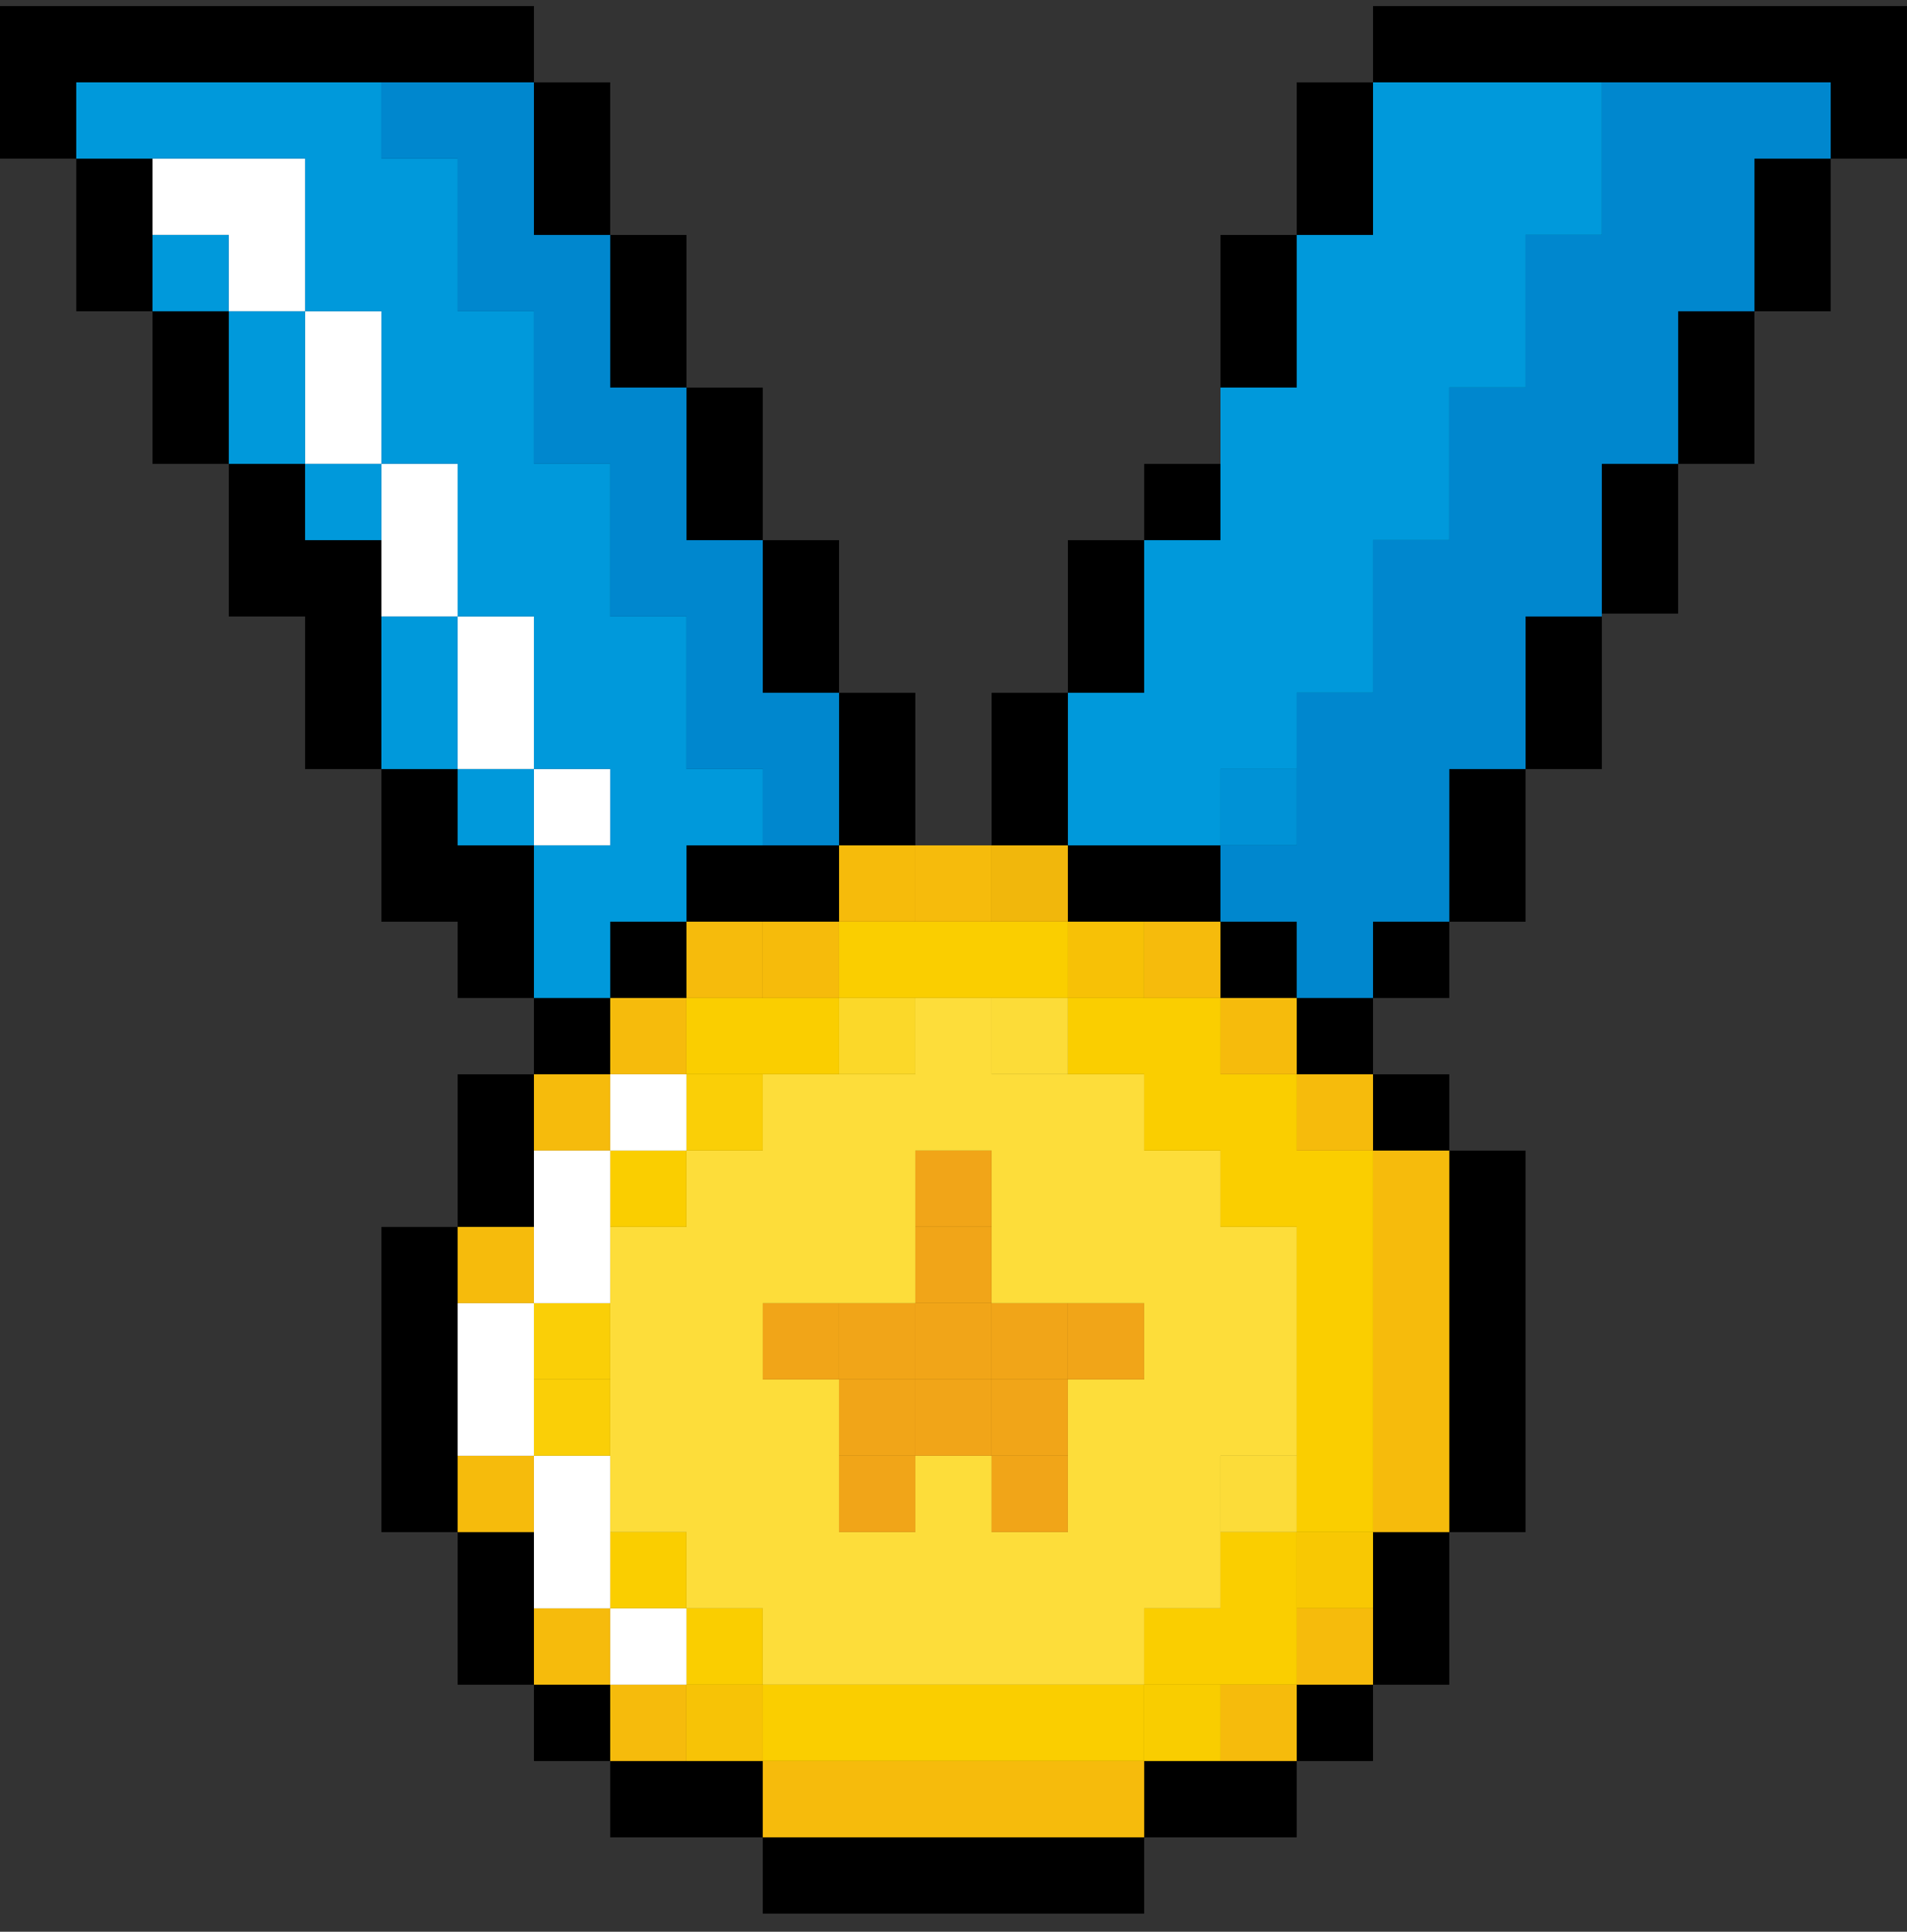 <svg width="79" height="80" viewBox="0 0 79 80" fill="none" xmlns="http://www.w3.org/2000/svg">
<rect x="0" y="0" width="79" height="80" fill="#333333" stroke="none"/>
<g clip-path="url(#clip0_4185_2489)">
<path d="M75.839 0.25H72.679H69.519H66.358H63.199H60.038H56.879V3.41H53.719V6.57V9.73H50.559V12.89V16.05V19.21H47.398V22.37H44.239V25.53V28.69H41.078V31.85V35.01H37.919V31.85V28.69H34.759V25.53V22.37H31.599V19.21V16.05H28.438V12.89V9.73H25.278V6.57V3.41H22.119V0.25H18.959H15.799H12.638H9.479H6.318H3.158H-0.001V3.41V6.57H3.158V9.73V12.89H6.318V16.05V19.21H9.479V22.37V25.53H12.638V28.69V31.85H15.799V35.01V38.17H18.959V41.33H22.119V44.49H18.959V47.65V50.81H15.799V53.97V57.13V60.29V63.45H18.959V66.61V69.77H22.119V72.93H25.278V76.09H28.438H31.599V79.25H34.759H37.919H41.078H44.239H47.398V76.09H50.559H53.719V72.93H56.879V69.77H60.038V66.61V63.45H63.199V60.29V57.13V53.97V50.81V47.65H60.038V44.49H56.879V41.33H60.038V38.17H63.199V35.01V31.85H66.358V28.69V25.53V25.413H69.519V22.37V22.254V19.21H72.679V16.05V12.89H75.839V9.73V6.57H78.999V3.41V0.25H75.839Z" fill="black"/>
<path d="M50.559 69.77H47.399V72.93H50.559V69.77Z" fill="#F9CD00"/>
<path d="M31.599 69.77H28.439V72.93H31.599V69.77Z" fill="#F7C306"/>
<path d="M56.879 63.45H53.719V66.61H56.879V63.45Z" fill="#F8C803"/>
<path d="M53.719 60.29H50.559V63.45H53.719V60.29Z" fill="#FCDC39"/>
<path d="M44.238 60.29H41.078V63.45H44.238V60.29Z" fill="#F1A518"/>
<path d="M37.919 60.29H34.759V63.45H37.919V60.29Z" fill="#F1A518"/>
<path d="M44.238 57.13H41.078V60.29H44.238V57.13Z" fill="#F1A518"/>
<path d="M41.078 57.13H37.919V60.29H41.078V57.13Z" fill="#F1A518"/>
<path d="M37.919 57.13H34.759V60.29H37.919V57.13Z" fill="#F1A518"/>
<path d="M25.278 57.13H22.119V60.29H25.278V57.13Z" fill="#FACF07"/>
<path d="M47.398 53.97H44.238V57.13H47.398V53.97Z" fill="#F1A518"/>
<path d="M44.238 53.97H41.078V57.13H44.238V53.97Z" fill="#F1A518"/>
<path d="M41.078 53.97H37.919V57.13H41.078V53.97Z" fill="#F1A518"/>
<path d="M37.919 53.97H34.759V57.13H37.919V53.97Z" fill="#F1A518"/>
<path d="M34.759 53.97H31.599V57.13H34.759V53.97Z" fill="#F1A518"/>
<path d="M25.278 53.97H22.119V57.13H25.278V53.97Z" fill="#FACF07"/>
<path d="M41.078 50.81H37.919V53.97H41.078V50.81Z" fill="#F1A518"/>
<path d="M41.078 47.65H37.919V50.81H41.078V47.65Z" fill="#F1A518"/>
<path d="M31.599 44.49H28.439V47.65H31.599V44.49Z" fill="#FACF07"/>
<path d="M44.238 41.33H41.078V44.49H44.238V41.33Z" fill="#FCDC38"/>
<path d="M50.559 50.81V47.65H47.399V44.49H41.079V41.33H37.919V44.49H31.599V47.65H28.439V50.81H25.279V63.45H28.439V66.61H31.599V69.77H47.399V66.61H50.559V60.29H53.719V50.81H50.559H50.559ZM41.078 47.65V53.97H47.398V57.13H44.238V63.45H41.078V60.29H37.919V63.45H34.759V57.13H31.599V53.97H37.919V47.65H41.078Z" fill="#FDDD3A"/>
<path d="M37.919 41.33H34.759V44.49H37.919V41.33Z" fill="#FBD829"/>
<path d="M47.398 38.17H44.238V41.33H47.398V38.17Z" fill="#F7C106"/>
<path d="M41.078 69.77H37.919H34.759H31.599V72.93H34.759H37.919H41.078H44.239H47.398V69.77H44.239H41.078Z" fill="#FACE00"/>
<path d="M31.598 66.61H28.438V69.77H31.598V66.61Z" fill="#FACE00"/>
<path d="M50.559 66.61H47.398V69.77H50.559H53.719V66.61V63.45H50.559V66.61Z" fill="#FACE00"/>
<path d="M28.438 63.45H25.278V66.61H28.438V63.45Z" fill="#FACE00"/>
<path d="M53.719 47.65V44.49H50.559V41.33H47.398H44.239V44.49H47.398V47.65H50.559V50.81H53.719V53.97V57.13V60.29V63.45H56.879V60.29V57.13V53.97V50.81V47.65H53.719Z" fill="#FACE00"/>
<path d="M28.438 47.65H25.278V50.81H28.438V47.65Z" fill="#FACE00"/>
<path d="M28.438 41.33V44.49H31.599H34.759V41.33H31.599H28.438Z" fill="#FACE00"/>
<path d="M41.078 38.17H37.919H34.759V41.33H37.919H41.078H44.239V38.17H41.078Z" fill="#FACE00"/>
<path d="M34.759 38.17H31.599V41.33H34.759V38.17Z" fill="#F6BB0B"/>
<path d="M44.238 35.01H41.078V38.17H44.238V35.01Z" fill="#F1B70C"/>
<path d="M41.078 72.93H37.919H34.759H31.599V76.09H34.759H37.919H41.078H44.239H47.398V72.93H44.239H41.078Z" fill="#F6BB0C"/>
<path d="M53.719 69.77H50.559V72.93H53.719V69.77Z" fill="#F6BB0C"/>
<path d="M28.438 69.77H25.278V72.93H28.438V69.77Z" fill="#F6BB0C"/>
<path d="M56.879 66.61H53.719V69.77H56.879V66.61Z" fill="#F6BB0C"/>
<path d="M25.278 66.61H22.119V69.77H25.278V66.61Z" fill="#F6BB0C"/>
<path d="M22.119 60.29H18.959V63.45H22.119V60.29Z" fill="#F6BB0C"/>
<path d="M22.119 50.81H18.959V53.97H22.119V50.81Z" fill="#F6BB0C"/>
<path d="M56.879 47.65V50.81V53.97V57.13V60.29V63.45H60.038V60.29V57.13V53.97V50.81V47.65H56.879Z" fill="#F6BB0C"/>
<path d="M56.879 44.49H53.719V47.65H56.879V44.49Z" fill="#F6BB0C"/>
<path d="M25.278 44.49H22.119V47.65H25.278V44.49Z" fill="#F6BB0C"/>
<path d="M53.719 41.33H50.559V44.49H53.719V41.33Z" fill="#F6BB0C"/>
<path d="M28.438 41.33H25.278V44.49H28.438V41.33Z" fill="#F6BB0C"/>
<path d="M50.558 38.17H47.398V41.33H50.558V38.17Z" fill="#F6BB0C"/>
<path d="M31.598 38.17H28.438V41.33H31.598V38.17Z" fill="#F6BB0C"/>
<path d="M41.078 35.01H37.919V38.17H41.078V35.01Z" fill="#F6BB0C"/>
<path d="M37.919 35.01H34.759V38.17H37.919V35.01Z" fill="#F6BB0B"/>
<path d="M53.719 31.85H50.559V35.01H53.719V31.85Z" fill="#0092D6"/>
<path d="M28.438 66.61H25.278V69.77H28.438V66.61Z" fill="white"/>
<path d="M22.119 66.61H25.278V63.45V60.29H22.119V63.45V66.61Z" fill="white"/>
<path d="M22.119 53.97H18.959V57.13V60.29H22.119V57.13V53.97Z" fill="white"/>
<path d="M25.278 50.81V47.65H22.119V50.81V53.97H25.278V50.81Z" fill="white"/>
<path d="M28.438 44.49H25.278V47.65H28.438V44.49Z" fill="white"/>
<path d="M25.278 31.85H22.119V35.01H25.278V31.85Z" fill="white"/>
<path d="M18.959 31.85H22.119V28.69V25.53H18.959V28.69V31.85Z" fill="white"/>
<path d="M15.799 25.53H18.959V22.37V19.21H15.799V22.37V25.53Z" fill="white"/>
<path d="M15.799 12.89H12.638V16.05V19.21H15.799V16.05V12.89Z" fill="white"/>
<path d="M12.638 6.57H9.479H6.318V9.73H9.479V12.89H12.638V9.73V6.57Z" fill="white"/>
<path d="M31.599 25.53V22.37H28.438V19.21V16.05H25.278V12.89V9.73H22.119V6.57V3.41H18.959H15.799V6.57H18.959V9.73V12.89H22.119V16.05V19.21H25.278V22.37V25.53H28.438V28.69V31.85H31.599V35.01H34.759V31.85V28.69H31.599V25.53Z" fill="#0087CE"/>
<path d="M72.679 3.41H69.519H66.358V6.57V9.73H63.199V12.89V16.05H60.038V19.21V22.37H56.879V25.53V28.69H53.719V31.85V35.01H50.559V38.17H53.719V41.33H56.879V38.17H60.038V35.01V31.85H63.199V28.69V25.53H66.358V22.37V19.21H69.519V16.05V12.89H72.679V9.73V6.57H75.839V3.41H72.679Z" fill="#0087CE"/>
<path d="M22.119 31.85H18.959V35.01H22.119V31.85Z" fill="#0099DB"/>
<path d="M28.438 28.69V25.53H25.278V22.37V19.21H22.119V16.05V12.89H18.959V9.73V6.57H15.799V3.41H12.638H9.479H6.318H3.158V6.57H6.318H9.479H12.638V9.73V12.89H15.799V16.05V19.21H18.959V22.37V25.53H22.119V28.69V31.85H25.278V35.01H22.119V38.17V41.33H25.278V38.17H28.438V35.01H31.599V31.85H28.438V28.69Z" fill="#0099DB"/>
<path d="M18.959 25.53H15.799V28.69V31.85H18.959V28.69V25.53Z" fill="#0099DB"/>
<path d="M15.798 19.21H12.638V22.37H15.798V19.21Z" fill="#0099DB"/>
<path d="M12.638 12.89H9.479V16.05V19.21H12.638V16.05V12.89Z" fill="#0099DB"/>
<path d="M9.478 9.73H6.318V12.89H9.478V9.73Z" fill="#0099DB"/>
<path d="M63.199 3.41H60.038H56.879V6.57V9.73H53.719V12.89V16.05H50.559V19.21V22.37H47.398V25.53V28.69H44.239V31.85V35.01H47.398H50.559V31.85H53.719V28.69H56.879V25.53V22.37H60.038V19.21V16.05H63.199V12.89V9.73H66.358V6.57V3.41H63.199Z" fill="#0099DB"/>
</g>
<defs>
<clipPath id="clip0_4185_2489">
<rect width="79" height="79" fill="white" transform="translate(-0.001 0.25)"/>
</clipPath>
</defs>
</svg>

